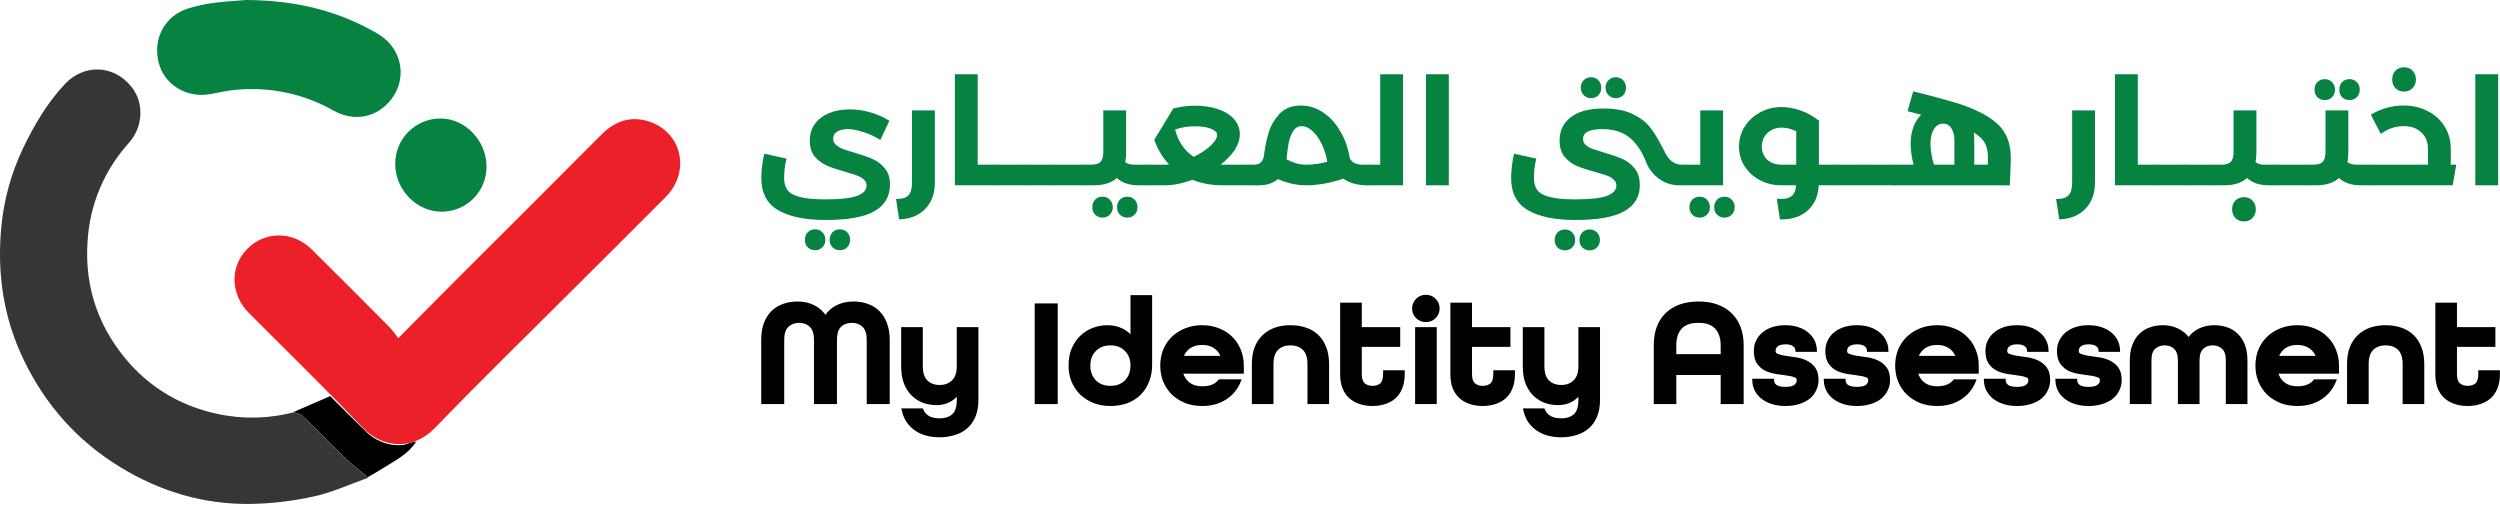 <svg width="1350" height="273" viewBox="0 0 1350 273" fill="none" xmlns="http://www.w3.org/2000/svg">
<path d="M157.729 222.828C159.507 222.398 162.327 223.564 163.761 224.941C171.544 232.35 178.953 240.161 186.707 247.638C190.091 250.917 193.896 253.795 198.543 257.676C201.373 256.134 204.18 254.486 206.966 252.734C213.333 248.68 220.436 245.267 224.72 238.498C221.775 238.45 219.385 240.41 216.287 240.41C212.818 240.521 209.362 239.916 206.137 238.633C202.911 237.35 199.984 235.416 197.539 232.953C191.028 226.691 184.68 220.256 178.265 213.898" fill="black"/>
<path d="M198.858 257.973C188.982 261.473 179.564 265.851 169.66 268.031C158.404 270.543 146.925 271.914 135.395 272.123C109.992 272.477 86.492 265.431 64.723 252.122C41.634 237.963 24.568 218.66 12.866 194.462C1.881 171.785 -1.638 147.73 0.676 122.92C2.035 107.988 6.05 93.418 12.531 79.898C18.545 67.354 25.448 55.7 34.874 45.546C45.391 34.246 61.51 35.03 70.947 46.828C78.126 55.834 77.19 68.645 69.541 77.23C56.275 91.88 48.421 110.628 47.284 130.358C45.535 156.115 53.804 178.448 70.908 197.283C81.356 208.659 94.68 217.006 109.476 221.442C125.129 226.309 141.816 226.798 157.728 222.857C159.506 222.427 162.327 223.593 163.761 224.97C171.543 232.38 178.953 240.191 186.706 247.667C190.148 251.004 194.058 253.929 198.858 257.973Z" fill="#373636"/>
<path d="M215.043 182.644C226.975 170.627 237.74 159.699 248.572 148.876C273.946 123.493 299.415 98.205 324.722 72.726C331.979 65.431 340.488 62.458 350.211 65.527C368.319 71.263 373.07 92.717 359.494 106.351C342.763 123.152 325.987 139.899 309.167 156.592C284.31 181.373 259.232 205.867 234.872 231.088C222.758 243.641 206.276 241.786 196.065 231.136C175.921 210.102 155.108 189.748 134.524 169.154C124.399 159.03 123.95 144.02 133.568 134.354C143.186 124.688 158.167 124.64 168.397 134.736C182.594 148.752 196.648 162.902 210.712 177.051C212.268 178.826 213.715 180.694 215.043 182.644Z" fill="#EC2028"/>
<path d="M133.026 0C160.456 0.201 183.047 6.033 203.88 18.165C219.024 26.98 220.601 46.608 207.293 57.756C199.788 64.027 189.654 65.022 180.198 59.763C164.263 50.698 145.926 46.752 127.672 48.463C122.959 48.883 118.303 49.925 113.637 50.795C100.874 53.166 88.713 45.814 85.692 33.844C82.355 20.632 89.133 8.27 102.088 4.407C106.486 3.086 110.985 2.127 115.54 1.539C122.443 0.669 129.403 0.306 133.026 0Z" fill="#068241"/>
<path d="M262.732 90.003C262.755 96.396 260.249 102.539 255.76 107.092C251.272 111.644 245.166 114.238 238.773 114.306C224.967 114.42 213.38 102.546 213.418 88.339C213.438 81.864 216.029 75.662 220.62 71.096C225.211 66.529 231.428 63.973 237.903 63.988C251.278 64.027 262.77 76.063 262.732 90.003Z" fill="#068241"/>
<path d="M1336.67 40.094H1349V100.056H1336.67V40.094Z" fill="#068241"/>
<path d="M1326.38 88.925L1324.46 100.053H1278.9C1277.84 100.053 1277.3 98.185 1277.3 94.449C1277.3 90.766 1277.84 88.925 1278.9 88.925H1311.09V80.439C1311.09 76.65 1309.89 73.661 1307.48 71.473C1305.14 69.231 1301.96 68.111 1297.96 68.111C1293.58 68.111 1289.47 69.498 1285.63 72.273L1280.26 61.946C1282.88 60.345 1285.68 59.117 1288.67 58.264C1291.71 57.41 1294.81 56.983 1297.96 56.983C1302.81 56.983 1307.16 57.997 1311.01 60.025C1314.9 61.999 1317.94 64.775 1320.13 68.351C1322.32 71.927 1323.42 75.956 1323.42 80.439V88.925H1326.38ZM1298.2 49.457C1296.33 49.457 1294.78 48.844 1293.55 47.616C1292.38 46.389 1291.79 44.814 1291.79 42.893C1291.79 40.971 1292.38 39.397 1293.55 38.169C1294.78 36.942 1296.33 36.328 1298.2 36.328C1300.07 36.328 1301.59 36.942 1302.76 38.169C1303.99 39.397 1304.6 40.971 1304.6 42.893C1304.6 44.814 1303.99 46.389 1302.76 47.616C1301.59 48.844 1300.07 49.457 1298.2 49.457Z" fill="#068241"/>
<path d="M1278.91 88.931C1279.98 88.931 1280.51 90.772 1280.51 94.455C1280.51 98.191 1279.98 100.059 1278.91 100.059H1274.67C1269.81 100.059 1265.94 98.751 1263.06 96.136C1260.12 98.751 1256.01 100.059 1250.73 100.059H1245.37C1244.3 100.059 1243.77 98.191 1243.77 94.455C1243.77 90.772 1244.3 88.931 1245.37 88.931H1249.21C1251.66 88.931 1253.37 88.397 1254.33 87.33C1255.29 86.262 1255.77 84.474 1255.77 81.966V59.63H1268.1V82.046C1268.1 84.021 1267.94 85.862 1267.62 87.57C1268.85 88.477 1270.4 88.931 1272.27 88.931H1278.91ZM1268.74 54.026C1267.14 54.026 1265.81 53.519 1264.74 52.505C1263.73 51.438 1263.22 50.077 1263.22 48.422C1263.22 46.768 1263.73 45.407 1264.74 44.339C1265.81 43.272 1267.14 42.738 1268.74 42.738C1270.34 42.738 1271.65 43.272 1272.67 44.339C1273.73 45.407 1274.27 46.768 1274.27 48.422C1274.27 50.077 1273.73 51.438 1272.67 52.505C1271.65 53.519 1270.34 54.026 1268.74 54.026ZM1255.37 54.026C1253.77 54.026 1252.44 53.519 1251.37 52.505C1250.36 51.438 1249.85 50.077 1249.85 48.422C1249.85 46.768 1250.36 45.407 1251.37 44.339C1252.44 43.272 1253.77 42.738 1255.37 42.738C1256.97 42.738 1258.28 43.272 1259.3 44.339C1260.36 45.407 1260.9 46.768 1260.9 48.422C1260.9 50.077 1260.36 51.438 1259.3 52.505C1258.28 53.519 1256.97 54.026 1255.37 54.026Z" fill="#068241"/>
<path d="M1245.35 88.934C1246.42 88.934 1246.95 90.775 1246.95 94.457C1246.95 98.193 1246.42 100.061 1245.35 100.061H1229.26C1228.19 100.061 1227.66 98.193 1227.66 94.457C1227.66 90.775 1228.19 88.934 1229.26 88.934H1245.35Z" fill="#068241"/>
<path d="M1229.27 88.928C1230.33 88.928 1230.87 90.769 1230.87 94.451C1230.87 98.187 1230.33 100.055 1229.27 100.055H1225.02C1220.17 100.055 1216.3 98.748 1213.41 96.133C1210.48 98.748 1206.37 100.055 1201.09 100.055H1195.72C1194.65 100.055 1194.12 98.187 1194.12 94.451C1194.12 90.769 1194.65 88.928 1195.72 88.928H1199.56C1202.02 88.928 1203.73 88.394 1204.69 87.326C1205.65 86.259 1206.13 84.471 1206.13 81.963V59.627H1218.46V82.043C1218.46 84.017 1218.3 85.859 1217.98 87.567C1219.21 88.474 1220.75 88.928 1222.62 88.928H1229.27ZM1211.73 119.589C1209.87 119.589 1208.32 118.975 1207.09 117.748C1205.92 116.52 1205.33 114.946 1205.33 113.025C1205.33 111.103 1205.92 109.529 1207.09 108.301C1208.32 107.074 1209.87 106.46 1211.73 106.46C1213.6 106.46 1215.12 107.074 1216.3 108.301C1217.52 109.529 1218.14 111.103 1218.14 113.025C1218.14 114.946 1217.52 116.52 1216.3 117.748C1215.12 118.975 1213.6 119.589 1211.73 119.589Z" fill="#068241"/>
<path d="M1195.71 88.934C1196.78 88.934 1197.31 90.775 1197.31 94.457C1197.31 98.193 1196.78 100.061 1195.71 100.061H1179.62C1178.55 100.061 1178.02 98.193 1178.02 94.457C1178.02 90.775 1178.55 88.934 1179.62 88.934H1195.71Z" fill="#068241"/>
<path d="M1179.6 88.934C1180.67 88.934 1181.2 90.775 1181.2 94.457C1181.2 98.193 1180.67 100.061 1179.6 100.061H1163.51C1162.44 100.061 1161.91 98.193 1161.91 94.457C1161.91 90.775 1162.44 88.934 1163.51 88.934H1179.6Z" fill="#068241"/>
<path d="M1163.54 88.928C1164.61 88.928 1165.14 90.769 1165.14 94.452C1165.14 98.188 1164.61 100.056 1163.54 100.056H1142.08V40.094H1154.41V88.928H1163.54Z" fill="#068241"/>
<path d="M1110.31 107.421C1113.41 107.527 1115.62 106.887 1116.96 105.499C1118.29 104.165 1118.96 101.817 1118.96 98.454V59.627H1131.29V98.454C1131.29 104.485 1129.55 109.262 1126.08 112.784C1122.67 116.36 1117.97 118.255 1111.99 118.468L1110.31 107.421Z" fill="#068241"/>
<path d="M1067.46 59.794C1071.89 61.822 1075.47 64.064 1078.19 66.519C1080.91 68.92 1082.91 71.829 1084.19 75.245C1085.47 78.661 1086.01 82.824 1085.79 87.734L1085.31 100.062H1022.63C1021.56 100.062 1021.03 98.194 1021.03 94.458C1021.03 90.776 1021.56 88.934 1022.63 88.934H1033.36C1032.29 84.985 1031.76 81.222 1031.76 77.647C1031.76 74.338 1032.24 71.349 1033.2 68.68C1034.21 65.958 1035.63 63.717 1037.44 61.956C1035.36 61.368 1032.9 60.728 1030.08 60.034L1033.12 49.307C1043.69 51.975 1051.13 53.977 1055.45 55.311C1059.83 56.592 1063.83 58.086 1067.46 59.794ZM1042.48 77.567C1042.48 81.196 1043.1 84.985 1044.33 88.934H1055.37V75.645C1055.37 73.137 1054.84 71.029 1053.77 69.321C1052.7 67.613 1051.21 66.759 1049.29 66.759C1047.21 66.759 1045.55 67.746 1044.33 69.721C1043.1 71.642 1042.48 74.257 1042.48 77.567ZM1073.47 86.773C1073.63 82.984 1073.15 79.942 1072.03 77.647C1070.9 75.352 1068.82 73.323 1065.78 71.562C1065.99 72.683 1066.1 74.044 1066.1 75.645V88.934H1073.39L1073.47 86.773Z" fill="#068241"/>
<path d="M1022.62 88.934C1023.69 88.934 1024.22 90.775 1024.22 94.457C1024.22 98.193 1023.69 100.061 1022.62 100.061H1006.53C1005.46 100.061 1004.93 98.193 1004.93 94.457C1004.93 90.775 1005.46 88.934 1006.53 88.934H1022.62Z" fill="#068241"/>
<path d="M1006.51 88.934C1007.58 88.934 1008.11 90.775 1008.11 94.457C1008.11 98.193 1007.58 100.061 1006.51 100.061H990.419C989.352 100.061 988.818 98.193 988.818 94.457C988.818 90.775 989.352 88.934 990.419 88.934H1006.51Z" fill="#068241"/>
<path d="M990.455 88.931C991.522 88.931 992.056 90.772 992.056 94.455C992.056 98.191 991.522 100.059 990.455 100.059H982.129C981.809 105.93 979.781 110.493 976.045 113.748C972.309 117.057 967.345 118.632 961.154 118.472L959.473 107.264C960.647 107.371 961.474 107.424 961.955 107.424C964.57 107.424 966.491 106.837 967.719 105.663C969 104.542 969.72 102.674 969.88 100.059H961.955C957.792 100.059 953.949 99.151 950.427 97.337C946.957 95.522 944.182 93.014 942.101 89.812C940.073 86.609 939.059 83.06 939.059 79.164C939.059 75.268 940.073 71.692 942.101 68.437C944.182 65.128 946.984 62.539 950.507 60.671C954.029 58.75 957.845 57.789 961.955 57.789C965.21 57.789 968.626 58.403 972.202 59.63C975.778 60.858 978.847 62.512 981.408 64.594L982.209 64.914V88.931H990.455ZM951.387 79.164C951.387 82.1 952.375 84.475 954.349 86.289C956.377 88.05 958.966 88.931 962.115 88.931H969.96V70.918C967.292 69.584 964.677 68.917 962.115 68.917C958.966 68.917 956.377 69.904 954.349 71.879C952.375 73.8 951.387 76.229 951.387 79.164Z" fill="#068241"/>
<path d="M930.474 59.627V100.055H909.66C908.592 100.055 908.059 98.187 908.059 94.451C908.059 90.769 908.592 88.928 909.66 88.928H918.146V59.627H930.474ZM931.195 117.508C929.594 117.508 928.259 116.974 927.192 115.907C926.178 114.893 925.671 113.558 925.671 111.904C925.671 110.249 926.178 108.888 927.192 107.821C928.259 106.753 929.594 106.22 931.195 106.22C932.796 106.22 934.104 106.753 935.118 107.821C936.185 108.888 936.719 110.249 936.719 111.904C936.719 113.558 936.185 114.893 935.118 115.907C934.104 116.974 932.796 117.508 931.195 117.508ZM917.825 117.508C916.224 117.508 914.89 116.974 913.823 115.907C912.809 114.893 912.302 113.558 912.302 111.904C912.302 110.249 912.809 108.888 913.823 107.821C914.89 106.753 916.224 106.22 917.825 106.22C919.427 106.22 920.734 106.753 921.748 107.821C922.816 108.888 923.349 110.249 923.349 111.904C923.349 113.558 922.816 114.893 921.748 115.907C920.734 116.974 919.427 117.508 917.825 117.508Z" fill="#068241"/>
<path d="M859.154 52.985C857.607 52.985 856.299 52.452 855.232 51.384C854.164 50.317 853.63 48.982 853.63 47.381C853.63 45.727 854.164 44.366 855.232 43.298C856.299 42.231 857.607 41.697 859.154 41.697C860.755 41.697 862.063 42.231 863.077 43.298C864.144 44.366 864.678 45.727 864.678 47.381C864.678 49.036 864.144 50.397 863.077 51.464C862.063 52.478 860.755 52.985 859.154 52.985ZM872.524 52.985C870.976 52.985 869.668 52.452 868.601 51.384C867.534 50.317 867 48.982 867 47.381C867 45.727 867.534 44.366 868.601 43.298C869.668 42.231 870.976 41.697 872.524 41.697C874.125 41.697 875.432 42.231 876.446 43.298C877.514 44.366 878.048 45.727 878.048 47.381C878.048 49.036 877.514 50.397 876.446 51.464C875.432 52.478 874.125 52.985 872.524 52.985ZM909.67 88.93C910.737 88.93 911.271 90.772 911.271 94.454C911.271 98.19 910.737 100.058 909.67 100.058H906.788C902.465 100.058 898.649 98.751 895.34 96.136C892.084 93.52 889.816 90.345 888.535 86.609C886.293 81.165 883.358 77.002 879.729 74.12C876.1 71.185 871.296 69.717 865.319 69.717C858.327 69.717 854.831 71.478 854.831 75.001C854.831 76.282 855.312 77.376 856.272 78.283C857.233 79.137 858.434 79.831 859.875 80.365C861.369 80.898 863.451 81.565 866.119 82.366C870.175 83.54 873.484 84.688 876.046 85.808C878.608 86.929 880.823 88.637 882.691 90.932C884.559 93.227 885.493 96.269 885.493 100.058C885.493 106.249 882.691 110.919 877.087 114.068C871.536 117.217 862.783 118.792 850.828 118.792C839.621 118.792 831.001 117.004 824.97 113.428C818.993 109.905 816.004 104.141 816.004 96.136C816.004 94.374 816.137 92.293 816.404 89.891C816.671 87.436 817.071 85.141 817.605 83.006L829.613 85.648C829.24 87.036 828.92 88.717 828.653 90.692C828.439 92.666 828.333 94.481 828.333 96.136C828.333 98.911 828.946 101.099 830.174 102.7C831.455 104.355 833.696 105.582 836.899 106.383C840.154 107.237 844.717 107.664 850.588 107.664C858.754 107.664 864.491 107.023 867.8 105.742C871.163 104.461 872.844 102.593 872.844 100.138C872.844 98.858 872.337 97.79 871.323 96.936C870.362 96.029 869.135 95.308 867.64 94.775C866.146 94.241 864.064 93.6 861.396 92.853C857.446 91.786 854.164 90.718 851.549 89.651C848.987 88.53 846.772 86.876 844.904 84.688C843.09 82.499 842.182 79.591 842.182 75.961C842.182 70.624 844.184 66.408 848.187 63.312C852.243 60.164 858.14 58.589 865.879 58.589C872.337 58.589 877.621 59.603 881.73 61.631C885.893 63.659 889.015 66.061 891.097 68.836C893.232 71.558 895.313 74.921 897.341 78.924L898.462 81.005C900.704 86.289 903.959 88.93 908.229 88.93H909.67ZM858.434 135.203C856.833 135.203 855.498 134.669 854.431 133.602C853.417 132.588 852.91 131.254 852.91 129.599C852.91 127.945 853.417 126.584 854.431 125.516C855.498 124.449 856.833 123.915 858.434 123.915C860.035 123.915 861.343 124.449 862.357 125.516C863.424 126.584 863.958 127.945 863.958 129.599C863.958 131.254 863.424 132.588 862.357 133.602C861.343 134.669 860.035 135.203 858.434 135.203ZM845.064 135.203C843.463 135.203 842.129 134.669 841.062 133.602C840.048 132.588 839.541 131.254 839.541 129.599C839.541 127.945 840.048 126.584 841.062 125.516C842.129 124.449 843.463 123.915 845.064 123.915C846.665 123.915 847.973 124.449 848.987 125.516C850.055 126.584 850.588 127.945 850.588 129.599C850.588 131.254 850.055 132.588 848.987 133.602C847.973 134.669 846.665 135.203 845.064 135.203Z" fill="#068241"/>
<path d="M770.025 40.094H782.354V100.056H770.025V40.094Z" fill="#068241"/>
<path d="M757.647 40.094V100.056H738.994C737.926 100.056 737.393 98.188 737.393 94.452C737.393 90.769 737.926 88.928 738.994 88.928H745.318V40.094H757.647Z" fill="#068241"/>
<path d="M738.986 88.935C740.054 88.935 740.587 90.776 740.587 94.459C740.587 98.195 740.054 100.063 738.986 100.063H738.186C733.062 100.063 728.792 98.862 725.377 96.46C722.014 97.634 718.545 98.541 714.969 99.182C711.447 99.769 708.298 100.063 705.523 100.063C700.239 100.063 695.089 98.942 690.072 96.7C687.403 98.942 684.068 100.063 680.065 100.063H675.902C674.835 100.063 674.301 98.195 674.301 94.459C674.301 90.776 674.835 88.935 675.902 88.935H677.023C678.624 88.935 679.851 88.561 680.705 87.814C681.613 87.067 682.2 85.919 682.467 84.371L682.707 82.77C683.24 78.821 684.041 75.058 685.108 71.482C686.176 67.906 688.097 64.597 690.872 61.555C693.701 58.513 697.571 56.992 702.481 56.992C706.75 56.992 710.726 58.22 714.409 60.675C718.145 63.13 721.267 66.546 723.776 70.922C726.337 75.245 728.045 80.129 728.899 85.572C729.593 86.746 730.5 87.6 731.621 88.134C732.742 88.668 734.236 88.935 736.104 88.935H738.986ZM694.715 86.053C696.743 87.067 698.585 87.814 700.239 88.294C701.947 88.721 703.735 88.935 705.603 88.935C709.019 88.935 712.728 88.401 716.731 87.334C716.144 83.864 715.13 80.662 713.689 77.727C712.248 74.738 710.566 72.39 708.645 70.682C706.777 68.974 704.882 68.12 702.961 68.12C700.933 68.12 699.332 69.081 698.158 71.002C697.037 72.923 696.263 75.058 695.836 77.407C695.409 79.755 695.035 82.637 694.715 86.053Z" fill="#068241"/>
<path d="M675.91 88.933C676.977 88.933 677.511 90.774 677.511 94.457C677.511 98.193 676.977 100.061 675.91 100.061H660.139C654.268 100.061 648.824 99.073 643.807 97.099C638.524 99.073 633.613 100.061 629.077 100.061H618.91C617.842 100.061 617.309 98.193 617.309 94.457C617.309 90.774 617.842 88.933 618.91 88.933H629.077L631.318 88.853C627.796 85.117 625.127 80.66 623.313 75.483L633.56 58.591C637.509 57.577 641.406 57.07 645.248 57.07C649.998 57.07 654.215 57.711 657.897 58.992C661.58 60.273 664.435 62.087 666.463 64.436C668.491 66.784 669.505 69.452 669.505 72.441C669.505 75.323 668.571 78.178 666.703 81.007C664.835 83.782 662.3 86.424 659.098 88.933H660.139H675.91ZM634.521 69.959C636.229 76.471 639.591 81.381 644.608 84.69C648.237 82.928 651.252 80.954 653.654 78.766C656.056 76.524 657.257 74.523 657.257 72.761C657.257 71.481 656.163 70.413 653.974 69.559C651.84 68.652 648.904 68.198 645.168 68.198C641.379 68.198 637.83 68.785 634.521 69.959Z" fill="#068241"/>
<path d="M618.914 88.928C619.982 88.928 620.515 90.769 620.515 94.451C620.515 98.187 619.982 100.055 618.914 100.055H614.671C609.815 100.055 605.945 98.748 603.063 96.133C600.128 98.748 596.018 100.055 590.734 100.055H585.371C584.303 100.055 583.77 98.187 583.77 94.451C583.77 90.769 584.303 88.928 585.371 88.928H589.213C591.668 88.928 593.376 88.394 594.337 87.326C595.298 86.259 595.778 84.471 595.778 81.963V59.627H608.107V82.043C608.107 84.017 607.947 85.859 607.626 87.567C608.854 88.474 610.402 88.928 612.27 88.928H618.914ZM608.747 117.508C607.146 117.508 605.812 116.974 604.744 115.907C603.73 114.893 603.223 113.558 603.223 111.904C603.223 110.249 603.73 108.888 604.744 107.821C605.812 106.753 607.146 106.22 608.747 106.22C610.348 106.22 611.656 106.753 612.67 107.821C613.737 108.888 614.271 110.249 614.271 111.904C614.271 113.558 613.737 114.893 612.67 115.907C611.656 116.974 610.348 117.508 608.747 117.508ZM595.378 117.508C593.777 117.508 592.442 116.974 591.375 115.907C590.361 114.893 589.854 113.558 589.854 111.904C589.854 110.249 590.361 108.888 591.375 107.821C592.442 106.753 593.777 106.22 595.378 106.22C596.979 106.22 598.286 106.753 599.3 107.821C600.368 108.888 600.902 110.249 600.902 111.904C600.902 113.558 600.368 114.893 599.3 115.907C598.286 116.974 596.979 117.508 595.378 117.508Z" fill="#068241"/>
<path d="M585.357 88.934C586.424 88.934 586.958 90.775 586.958 94.457C586.958 98.193 586.424 100.061 585.357 100.061H569.265C568.198 100.061 567.664 98.193 567.664 94.457C567.664 90.775 568.198 88.934 569.265 88.934H585.357Z" fill="#068241"/>
<path d="M569.251 88.934C570.318 88.934 570.852 90.775 570.852 94.457C570.852 98.193 570.318 100.061 569.251 100.061H553.16C552.092 100.061 551.559 98.193 551.559 94.457C551.559 90.775 552.092 88.934 553.16 88.934H569.251Z" fill="#068241"/>
<path d="M553.146 88.934C554.213 88.934 554.747 90.775 554.747 94.457C554.747 98.193 554.213 100.061 553.146 100.061H537.054C535.987 100.061 535.453 98.193 535.453 94.457C535.453 90.775 535.987 88.934 537.054 88.934H553.146Z" fill="#068241"/>
<path d="M537.082 88.928C538.149 88.928 538.683 90.769 538.683 94.452C538.683 98.188 538.149 100.056 537.082 100.056H515.627V40.094H527.956V88.928H537.082Z" fill="#068241"/>
<path d="M483.854 107.421C486.949 107.527 489.164 106.887 490.498 105.499C491.832 104.165 492.5 101.817 492.5 98.454V59.627H504.828V98.454C504.828 104.485 503.094 109.262 499.625 112.784C496.209 116.36 491.512 118.255 485.535 118.468L483.854 107.421Z" fill="#068241"/>
<path d="M445.932 118.79C434.724 118.79 426.105 117.002 420.074 113.427C414.096 109.904 411.107 104.14 411.107 96.135C411.107 94.373 411.241 92.292 411.508 89.89C411.775 87.435 412.175 85.14 412.709 83.005L424.717 85.647C424.343 87.035 424.023 88.716 423.756 90.691C423.543 92.665 423.436 94.48 423.436 96.135C423.436 98.91 424.05 101.098 425.277 102.699C426.558 104.354 428.8 105.581 432.002 106.382C435.258 107.236 439.821 107.663 445.692 107.663C453.858 107.663 459.595 107.022 462.904 105.741C466.266 104.46 467.947 102.592 467.947 100.137C467.947 98.856 467.44 97.789 466.426 96.935C465.466 96.028 464.238 95.307 462.744 94.773C461.249 94.24 459.141 93.573 456.419 92.772C452.47 91.651 449.214 90.557 446.652 89.49C444.091 88.369 441.876 86.741 440.008 84.606C438.193 82.418 437.286 79.563 437.286 76.04C437.286 72.571 438.166 69.582 439.928 67.074C441.742 64.512 444.277 62.538 447.533 61.15C450.789 59.762 454.551 59.068 458.821 59.068C462.717 59.068 466.533 59.629 470.269 60.749C474.058 61.87 477.394 63.365 480.276 65.233L475.393 75.56C472.511 73.745 469.442 72.331 466.186 71.317C462.984 70.25 460.209 69.716 457.86 69.716C455.565 69.716 453.671 70.143 452.176 70.997C450.682 71.851 449.935 73.158 449.935 74.919C449.935 76.2 450.415 77.294 451.376 78.202C452.39 79.109 453.644 79.856 455.138 80.443C456.633 80.977 458.741 81.644 461.463 82.445C465.466 83.619 468.721 84.766 471.23 85.887C473.792 87.008 475.98 88.689 477.794 90.931C479.662 93.119 480.596 96.001 480.596 99.577C480.596 105.981 477.821 110.785 472.271 113.987C466.773 117.189 457.994 118.79 445.932 118.79ZM453.537 135.122C451.936 135.122 450.602 134.588 449.534 133.521C448.52 132.507 448.013 131.172 448.013 129.518C448.013 127.863 448.52 126.503 449.534 125.435C450.602 124.368 451.936 123.834 453.537 123.834C455.138 123.834 456.446 124.368 457.46 125.435C458.527 126.503 459.061 127.863 459.061 129.518C459.061 131.172 458.527 132.507 457.46 133.521C456.446 134.588 455.138 135.122 453.537 135.122ZM440.168 135.122C438.567 135.122 437.232 134.588 436.165 133.521C435.151 132.507 434.644 131.172 434.644 129.518C434.644 127.863 435.151 126.503 436.165 125.435C437.232 124.368 438.567 123.834 440.168 123.834C441.769 123.834 443.077 124.368 444.091 125.435C445.158 126.503 445.692 127.863 445.692 129.518C445.692 131.172 445.158 132.507 444.091 133.521C443.077 134.588 441.769 135.122 440.168 135.122Z" fill="#068241"/>
<path d="M1316.75 209.366L1316.75 209.374L1316.75 209.381C1317.59 211.472 1318.77 213.218 1320.3 214.608C1321.82 215.993 1323.61 217.014 1325.68 217.675C1327.75 218.388 1330.03 218.741 1332.51 218.741C1335 218.741 1337.28 218.388 1339.34 217.675C1341.41 217.014 1343.21 215.993 1344.73 214.608C1346.26 213.216 1347.41 211.468 1348.2 209.374C1349.04 207.224 1349.45 204.759 1349.45 201.99V200.949V200.449H1348.95H1339.27H1338.77V200.949V201.99C1338.77 204.652 1338.16 206.397 1337.07 207.378C1335.93 208.349 1334.43 208.855 1332.51 208.855C1330.6 208.855 1329.1 208.325 1327.97 207.302C1326.87 206.32 1326.26 204.599 1326.26 201.99V186.799H1346.51H1347.01V186.299V177.653V177.153H1346.51H1326.26V164.443V163.943H1325.76H1316.08H1315.58V164.443V201.99C1315.58 204.757 1315.96 207.219 1316.75 209.366Z" fill="black" stroke="black"/>
<path d="M1297.92 217.2V217.7H1298.42H1308.11H1308.61V217.2V196.625C1308.61 193.27 1308.11 190.299 1307.11 187.722C1306.17 185.154 1304.8 183.007 1303 181.296C1301.21 179.533 1299.06 178.242 1296.55 177.419C1294.05 176.545 1291.28 176.111 1288.25 176.111C1285.22 176.111 1282.45 176.545 1279.95 177.42C1277.44 178.297 1275.29 179.614 1273.5 181.376C1271.71 183.086 1270.31 185.231 1269.31 187.798L1269.31 187.798L1269.31 187.804C1268.36 190.327 1267.9 193.271 1267.9 196.625V217.2V217.7H1268.4H1278.08H1278.58V217.2V196.625C1278.58 192.908 1279.49 190.26 1281.2 188.576C1282.93 186.871 1285.26 185.998 1288.25 185.998C1291.24 185.998 1293.57 186.871 1295.31 188.576C1297.02 190.26 1297.92 192.908 1297.92 196.625V217.2Z" fill="black" stroke="black"/>
<path d="M1233.31 206.879C1231.57 205.496 1230.36 203.641 1229.71 201.288H1262.06H1262.56V200.788V197.426C1262.56 194.377 1262 191.536 1260.89 188.909C1259.84 186.289 1258.33 184.043 1256.39 182.179C1254.49 180.26 1252.18 178.783 1249.46 177.747C1246.74 176.654 1243.78 176.111 1240.57 176.111C1237.32 176.111 1234.32 176.654 1231.6 177.748C1228.94 178.784 1226.61 180.26 1224.6 182.174C1222.65 184.038 1221.12 186.284 1220.01 188.905L1220.01 188.905L1220.01 188.913C1218.95 191.539 1218.43 194.379 1218.43 197.426C1218.43 200.473 1218.95 203.313 1220.01 205.938L1220.01 205.939L1220.01 205.947C1221.12 208.566 1222.65 210.837 1224.6 212.753L1224.6 212.758L1224.61 212.763C1226.61 214.621 1228.94 216.093 1231.6 217.182L1231.6 217.182L1231.61 217.187C1234.33 218.225 1237.32 218.741 1240.57 218.741C1245.43 218.741 1249.65 217.6 1253.21 215.298C1256.77 213.001 1259.33 209.905 1260.89 206.018L1261.17 205.332H1260.43H1250.09H1249.85L1249.7 205.52C1247.82 207.871 1244.82 209.095 1240.57 209.095C1237.62 209.095 1235.22 208.345 1233.31 206.879ZM1229.99 192.683C1230.74 190.61 1231.95 188.97 1233.62 187.745C1235.48 186.43 1237.78 185.757 1240.57 185.757C1243.31 185.757 1245.59 186.429 1247.44 187.746C1249.17 188.972 1250.41 190.612 1251.16 192.683H1229.99Z" fill="black" stroke="black"/>
<path d="M1176.56 217.2V217.7H1177.06H1186.75H1187.25V217.2V194.624C1187.25 191.487 1187.99 189.328 1189.37 188.022C1190.78 186.679 1192.58 185.998 1194.8 185.998C1197.08 185.998 1198.9 186.681 1200.32 188.022L1200.32 188.022L1200.32 188.028C1201.69 189.278 1202.44 191.429 1202.44 194.624V217.2V217.7H1202.94H1212.62H1213.12V217.2V194.624C1213.12 191.485 1212.68 188.752 1211.79 186.44C1210.9 184.09 1209.67 182.158 1208.09 180.658C1206.57 179.11 1204.74 177.977 1202.62 177.26C1200.5 176.493 1198.22 176.111 1195.78 176.111C1192.62 176.111 1189.8 176.739 1187.33 178.007C1185.1 179.132 1183.27 180.731 1181.86 182.798C1180.39 180.73 1178.51 179.131 1176.23 178.007C1173.82 176.738 1171.05 176.111 1167.95 176.111C1165.51 176.111 1163.23 176.493 1161.11 177.26C1158.98 177.978 1157.13 179.111 1155.55 180.658C1154.03 182.158 1152.83 184.091 1151.94 186.44C1151.04 188.752 1150.6 191.485 1150.6 194.624V217.2V217.7H1151.1H1160.79H1161.29V217.2V194.624C1161.29 191.429 1162.03 189.278 1163.4 188.028L1163.4 188.028L1163.41 188.022C1164.82 186.681 1166.65 185.998 1168.92 185.998C1171.15 185.998 1172.94 186.679 1174.36 188.022L1174.36 188.022L1174.36 188.028C1175.79 189.335 1176.56 191.492 1176.56 194.624V217.2Z" fill="black" stroke="black"/>
<path d="M1133.71 189.064L1133.75 189.52H1134.21H1143.81H1144.33L1144.31 189.005C1144.26 187.174 1143.83 185.473 1143.04 183.91C1142.24 182.348 1141.11 180.987 1139.65 179.825C1138.24 178.66 1136.53 177.753 1134.53 177.097L1134.37 177.572L1134.53 177.097C1132.52 176.437 1130.27 176.111 1127.78 176.111C1125.3 176.111 1123.02 176.437 1120.96 177.096L1120.96 177.096L1120.95 177.097C1118.95 177.755 1117.21 178.69 1115.74 179.909C1114.33 181.076 1113.23 182.494 1112.44 184.16C1111.65 185.781 1111.25 187.564 1111.25 189.5C1111.25 192.337 1111.83 194.617 1113.06 196.281C1114.25 197.897 1115.75 199.125 1117.56 199.961L1117.56 199.962L1117.58 199.967C1119.35 200.733 1121.24 201.251 1123.24 201.524L1123.24 201.524C1125.24 201.791 1127.11 202.057 1128.85 202.323L1128.85 202.324L1128.86 202.325C1130.57 202.535 1131.96 202.874 1133.04 203.331L1133.05 203.334L1133.06 203.338C1133.56 203.525 1133.89 203.779 1134.11 204.08C1134.32 204.381 1134.44 204.768 1134.44 205.272C1134.44 206.497 1133.95 207.471 1132.93 208.234L1132.93 208.234L1132.92 208.241C1131.98 208.986 1130.28 209.415 1127.7 209.415C1125.47 209.415 1123.85 209.021 1122.78 208.302C1121.76 207.587 1121.25 206.661 1121.2 205.491L1121.18 205.012H1120.7H1110.94H1110.42L1110.44 205.526C1110.49 207.465 1110.95 209.248 1111.8 210.868C1112.65 212.483 1113.83 213.873 1115.35 215.035C1116.87 216.197 1118.69 217.102 1120.8 217.757C1122.92 218.415 1125.27 218.741 1127.86 218.741C1130.45 218.741 1132.81 218.415 1134.93 217.758C1137.09 217.104 1138.93 216.199 1140.45 215.035L1140.45 215.035L1140.46 215.028C1141.98 213.811 1143.14 212.367 1143.94 210.696C1144.78 209.023 1145.21 207.213 1145.21 205.272C1145.21 202.487 1144.63 200.257 1143.4 198.644C1142.21 197.083 1140.7 195.885 1138.9 195.051C1137.11 194.228 1135.19 193.681 1133.14 193.408C1131.19 193.142 1129.35 192.875 1127.61 192.609C1125.9 192.346 1124.51 191.981 1123.42 191.521C1122.92 191.31 1122.57 191.037 1122.36 190.718C1122.14 190.401 1122.02 190.004 1122.02 189.5C1122.02 188.318 1122.46 187.366 1123.38 186.607C1124.34 185.855 1125.83 185.437 1127.94 185.437C1129.78 185.437 1131.16 185.8 1132.14 186.47C1133.11 187.139 1133.62 187.996 1133.71 189.064Z" fill="black" stroke="black"/>
<path d="M1095.09 189.064L1095.13 189.52H1095.59H1105.19H1105.71L1105.69 189.005C1105.64 187.174 1105.21 185.473 1104.42 183.91C1103.62 182.348 1102.49 180.987 1101.03 179.825C1099.62 178.66 1097.91 177.753 1095.91 177.097L1095.75 177.572L1095.91 177.097C1093.9 176.437 1091.65 176.111 1089.16 176.111C1086.68 176.111 1084.4 176.437 1082.34 177.096L1082.34 177.096L1082.33 177.097C1080.33 177.755 1078.59 178.69 1077.13 179.909C1075.71 181.076 1074.61 182.494 1073.82 184.16C1073.03 185.781 1072.63 187.564 1072.63 189.5C1072.63 192.337 1073.21 194.617 1074.44 196.281C1075.63 197.897 1077.13 199.125 1078.94 199.961L1078.94 199.962L1078.96 199.967C1080.74 200.733 1082.62 201.251 1084.62 201.524L1084.62 201.524C1086.63 201.791 1088.49 202.057 1090.23 202.323L1090.23 202.324L1090.24 202.325C1091.95 202.535 1093.34 202.874 1094.42 203.331L1094.43 203.334L1094.44 203.338C1094.94 203.525 1095.27 203.779 1095.49 204.08C1095.7 204.381 1095.82 204.768 1095.82 205.272C1095.82 206.497 1095.33 207.471 1094.32 208.234L1094.31 208.234L1094.31 208.241C1093.36 208.986 1091.66 209.415 1089.08 209.415C1086.85 209.415 1085.23 209.021 1084.16 208.302C1083.14 207.587 1082.63 206.661 1082.58 205.491L1082.56 205.012H1082.08H1072.32H1071.8L1071.82 205.526C1071.87 207.465 1072.33 209.248 1073.18 210.868C1074.03 212.483 1075.22 213.873 1076.73 215.035C1078.25 216.197 1080.07 217.102 1082.18 217.757C1084.3 218.415 1086.65 218.741 1089.24 218.741C1091.83 218.741 1094.19 218.415 1096.31 217.758C1098.47 217.104 1100.32 216.199 1101.84 215.035L1101.84 215.035L1101.84 215.028C1103.36 213.811 1104.52 212.367 1105.32 210.696C1106.17 209.023 1106.59 207.213 1106.59 205.272C1106.59 202.487 1106.01 200.257 1104.78 198.644C1103.59 197.083 1102.09 195.885 1100.28 195.051C1098.49 194.228 1096.57 193.681 1094.52 193.408C1092.57 193.142 1090.73 192.875 1088.99 192.609C1087.28 192.346 1085.89 191.981 1084.8 191.521C1084.3 191.31 1083.96 191.037 1083.74 190.718C1083.52 190.401 1083.4 190.004 1083.4 189.5C1083.4 188.318 1083.84 187.366 1084.76 186.607C1085.72 185.855 1087.21 185.437 1089.33 185.437C1091.17 185.437 1092.55 185.8 1093.52 186.47C1094.49 187.139 1095 187.996 1095.09 189.064Z" fill="black" stroke="black"/>
<path d="M1038.78 206.879C1037.03 205.496 1035.83 203.641 1035.17 201.288H1067.52H1068.02V200.788V197.426C1068.02 194.377 1067.47 191.536 1066.36 188.909C1065.3 186.289 1063.8 184.043 1061.85 182.179C1059.95 180.26 1057.64 178.783 1054.93 177.747C1052.21 176.654 1049.24 176.111 1046.04 176.111C1042.78 176.111 1039.79 176.654 1037.07 177.748C1034.4 178.784 1032.07 180.26 1030.07 182.174C1028.12 184.038 1026.59 186.284 1025.48 188.905L1025.48 188.905L1025.47 188.913C1024.42 191.539 1023.89 194.379 1023.89 197.426C1023.89 200.473 1024.42 203.313 1025.47 205.938L1025.47 205.939L1025.48 205.947C1026.59 208.566 1028.12 210.837 1030.06 212.753L1030.07 212.758L1030.07 212.763C1032.07 214.621 1034.4 216.093 1037.06 217.182L1037.06 217.182L1037.07 217.187C1039.79 218.225 1042.78 218.741 1046.04 218.741C1050.89 218.741 1055.11 217.6 1058.68 215.298C1062.24 213.001 1064.8 209.905 1066.36 206.018L1066.63 205.332H1065.89H1055.56H1055.32L1055.17 205.52C1053.29 207.871 1050.28 209.095 1046.04 209.095C1043.09 209.095 1040.68 208.345 1038.78 206.879ZM1035.45 192.683C1036.2 190.61 1037.41 188.97 1039.09 187.745C1040.94 186.43 1043.25 185.757 1046.04 185.757C1048.77 185.757 1051.06 186.429 1052.91 187.746C1054.63 188.972 1055.87 190.612 1056.62 192.683H1035.45Z" fill="black" stroke="black"/>
<path d="M1008.63 189.064L1008.67 189.52H1009.13H1018.73H1019.25L1019.23 189.005C1019.18 187.174 1018.75 185.473 1017.96 183.91C1017.17 182.348 1016.03 180.987 1014.57 179.825C1013.16 178.66 1011.45 177.753 1009.45 177.097L1009.3 177.572L1009.45 177.097C1007.44 176.437 1005.19 176.111 1002.7 176.111C1000.22 176.111 997.943 176.437 995.879 177.096L995.879 177.096L995.875 177.097C993.87 177.755 992.131 178.69 990.667 179.909C989.255 181.076 988.152 182.494 987.362 184.16C986.567 185.781 986.173 187.564 986.173 189.5C986.173 192.337 986.754 194.617 987.979 196.281C989.168 197.897 990.672 199.125 992.485 199.961L992.485 199.962L992.497 199.967C994.276 200.733 996.165 201.251 998.161 201.524L998.162 201.524C1000.17 201.791 1002.03 202.057 1003.77 202.323L1003.77 202.324L1003.78 202.325C1005.49 202.535 1006.88 202.874 1007.96 203.331L1007.97 203.334L1007.98 203.338C1008.48 203.525 1008.82 203.779 1009.03 204.08C1009.24 204.381 1009.36 204.768 1009.36 205.272C1009.36 206.497 1008.87 207.471 1007.86 208.234L1007.86 208.234L1007.85 208.241C1006.9 208.986 1005.2 209.415 1002.62 209.415C1000.39 209.415 998.773 209.021 997.698 208.302C996.682 207.587 996.171 206.661 996.124 205.491L996.104 205.012H995.624H985.859H985.345L985.36 205.526C985.416 207.465 985.867 209.248 986.719 210.868C987.568 212.483 988.756 213.873 990.275 215.035C991.794 216.197 993.612 217.102 995.72 217.757C997.837 218.415 1000.19 218.741 1002.79 218.741C1005.38 218.741 1007.73 218.415 1009.85 217.758C1012.01 217.104 1013.86 216.199 1015.38 215.035L1015.38 215.035L1015.39 215.028C1016.9 213.811 1018.06 212.367 1018.86 210.696C1019.71 209.023 1020.13 207.213 1020.13 205.272C1020.13 202.487 1019.55 200.257 1018.32 198.644C1017.13 197.083 1015.63 195.885 1013.82 195.051C1012.03 194.228 1010.11 193.681 1008.06 193.408C1006.11 193.142 1004.27 192.875 1002.54 192.609C1000.82 192.346 999.43 191.981 998.341 191.521C997.839 191.31 997.496 191.037 997.277 190.718C997.059 190.401 996.938 190.004 996.938 189.5C996.938 188.318 997.385 187.366 998.298 186.607C999.258 185.855 1000.75 185.437 1002.87 185.437C1004.71 185.437 1006.09 185.8 1007.06 186.47C1008.03 187.139 1008.54 187.996 1008.63 189.064Z" fill="black" stroke="black"/>
<path d="M970.013 189.064L970.054 189.52H970.511H980.114H980.629L980.613 189.005C980.557 187.174 980.133 185.473 979.339 183.91C978.545 182.348 977.413 180.987 975.953 179.825C974.542 178.66 972.831 177.753 970.83 177.097L970.674 177.572L970.83 177.097C968.818 176.437 966.567 176.111 964.083 176.111C961.598 176.111 959.322 176.437 957.258 177.096L957.258 177.096L957.254 177.097C955.249 177.755 953.51 178.69 952.046 179.909C950.634 181.076 949.531 182.494 948.741 184.16C947.946 185.781 947.552 187.564 947.552 189.5C947.552 192.337 948.133 194.617 949.358 196.281C950.547 197.897 952.051 199.125 953.864 199.961L953.864 199.962L953.876 199.967C955.655 200.733 957.544 201.251 959.539 201.524L959.541 201.524C961.546 201.791 963.414 202.057 965.146 202.323L965.154 202.324L965.161 202.325C966.868 202.535 968.257 202.874 969.341 203.331L969.35 203.334L969.359 203.338C969.858 203.525 970.195 203.779 970.409 204.08C970.623 204.381 970.744 204.768 970.744 205.272C970.744 206.497 970.252 207.471 969.235 208.234L969.235 208.234L969.226 208.241C968.278 208.986 966.579 209.415 964.001 209.415C961.772 209.415 960.152 209.021 959.076 208.302C958.061 207.587 957.55 206.661 957.503 205.491L957.483 205.012H957.003H947.238H946.724L946.738 205.526C946.795 207.465 947.246 209.248 948.098 210.868C948.947 212.483 950.135 213.873 951.654 215.035C953.173 216.197 954.991 217.102 957.099 217.757C959.216 218.415 961.573 218.741 964.164 218.741C966.755 218.741 969.111 218.415 971.227 217.758C973.389 217.104 975.235 216.199 976.756 215.035L976.756 215.035L976.764 215.028C978.283 213.811 979.443 212.367 980.237 210.696C981.086 209.023 981.509 207.213 981.509 205.272C981.509 202.487 980.927 200.257 979.697 198.644C978.508 197.083 977.005 195.885 975.196 195.051C973.413 194.228 971.493 193.681 969.439 193.408C967.489 193.142 965.647 192.875 963.915 192.609C962.204 192.346 960.809 191.981 959.72 191.521C959.218 191.31 958.875 191.037 958.656 190.718C958.438 190.401 958.317 190.004 958.317 189.5C958.317 188.318 958.764 187.366 959.677 186.607C960.636 185.855 962.131 185.437 964.246 185.437C966.086 185.437 967.465 185.8 968.438 186.47C969.409 187.139 969.919 187.996 970.013 189.064Z" fill="black" stroke="black"/>
<path d="M929.665 217.204V217.704H930.165H940.581H941.081V217.204V186.543C941.081 182.972 940.559 179.763 939.504 176.923C938.45 174.032 936.893 171.592 934.829 169.615C932.819 167.584 930.314 166.027 927.327 164.938C924.386 163.847 921.016 163.307 917.227 163.307C913.437 163.307 910.041 163.847 907.047 164.938L907.047 164.938L907.044 164.939C904.109 166.029 901.631 167.586 899.622 169.617C897.613 171.595 896.083 174.034 895.03 176.925L895.03 176.925L895.028 176.93C894.03 179.768 893.535 182.974 893.535 186.543V217.204V217.704H894.035H904.207H904.707V217.204V202.013H929.665V217.204ZM926.543 177.115L926.543 177.115L926.547 177.119C928.603 179.294 929.665 182.41 929.665 186.543V191.727H904.707V186.543C904.707 182.407 905.744 179.289 907.748 177.115C909.736 174.959 912.832 173.833 917.145 173.833C921.458 173.833 924.555 174.959 926.543 177.115Z" fill="black" stroke="black"/>
<path d="M848.608 216.522C850.289 215.583 851.696 214.354 852.828 212.839V216.085C852.828 219.867 851.945 222.447 850.303 223.964L850.303 223.964L850.297 223.969C848.628 225.562 846.218 226.393 842.993 226.393C840.61 226.393 838.673 225.956 837.153 225.115C835.64 224.277 834.513 223.022 833.767 221.328L833.636 221.029H833.31H823.626H822.998L823.139 221.642C823.694 224.043 824.585 226.132 825.82 227.9L825.82 227.9L825.827 227.908C827.107 229.661 828.614 231.118 830.347 232.272L830.347 232.272L830.353 232.276C832.136 233.427 834.084 234.275 836.195 234.822L836.198 234.823C838.357 235.367 840.622 235.639 842.993 235.639C845.804 235.639 848.456 235.259 850.947 234.497C853.45 233.785 855.629 232.633 857.477 231.036C859.386 229.433 860.868 227.365 861.925 224.847C862.99 222.367 863.511 219.36 863.511 215.845V177.658V177.158H863.011H853.328H852.828V177.658V197.752C852.828 201.353 851.901 203.979 850.129 205.722C848.336 207.486 846.026 208.38 843.156 208.38C840.168 208.38 837.835 207.507 836.102 205.802C834.39 204.117 833.484 201.47 833.484 197.752V177.658V177.158H832.984H823.301H822.801V177.658V197.752C822.801 201.319 823.295 204.425 824.298 207.057L824.298 207.057L824.303 207.069C825.356 209.631 826.749 211.748 828.489 213.405C830.22 215.053 832.205 216.291 834.439 217.115L834.439 217.115L834.449 217.118C836.672 217.884 838.979 218.266 841.366 218.266C844.096 218.266 846.515 217.69 848.608 216.522Z" fill="black" stroke="black"/>
<path d="M784.873 209.366L784.875 209.374L784.878 209.381C785.717 211.472 786.897 213.218 788.423 214.608C789.943 215.993 791.741 217.014 793.81 217.675C795.876 218.388 798.154 218.741 800.641 218.741C803.127 218.741 805.406 218.388 807.471 217.675C809.54 217.014 811.338 215.993 812.858 214.608C814.386 213.216 815.54 211.467 816.325 209.374C817.165 207.224 817.578 204.759 817.578 201.99V200.949V200.449H817.078H807.395H806.895V200.949V201.99C806.895 204.652 806.282 206.396 805.194 207.378C804.056 208.349 802.554 208.855 800.641 208.855C798.731 208.855 797.231 208.325 796.092 207.302C794.999 206.32 794.387 204.599 794.387 201.99V186.799H814.637H815.137V186.299V177.653V177.153H814.637H794.387V164.443V163.943H793.887H784.203H783.703V164.443V201.99C783.703 204.757 784.089 207.219 784.873 209.366Z" fill="black" stroke="black"/>
<path d="M764.663 217.195V217.695H765.163H774.846H775.346V217.195V177.648V177.148H774.846H765.163H764.663V177.648V217.195ZM765.056 171.439C766.4 172.761 768.046 173.424 769.964 173.424C771.93 173.424 773.58 172.765 774.875 171.436C776.217 170.114 776.892 168.492 776.892 166.6C776.892 164.659 776.22 163.009 774.875 161.684C773.58 160.354 771.93 159.695 769.964 159.695C768.046 159.695 766.4 160.358 765.056 161.68C763.709 163.006 763.035 164.657 763.035 166.6C763.035 168.494 763.712 170.117 765.056 171.439Z" fill="black" stroke="black"/>
<path d="M725.351 209.366L725.354 209.374L725.357 209.381C726.196 211.472 727.376 213.218 728.902 214.608C730.422 215.993 732.22 217.014 734.289 217.675C736.354 218.388 738.633 218.741 741.119 218.741C743.606 218.741 745.884 218.388 747.95 217.675C750.019 217.014 751.817 215.993 753.337 214.608C754.864 213.216 756.019 211.467 756.803 209.374C757.643 207.224 758.057 204.759 758.057 201.99V200.949V200.449H757.557H747.873H747.373V200.949V201.99C747.373 204.652 746.761 206.396 745.672 207.378C744.534 208.349 743.032 208.855 741.119 208.855C739.21 208.855 737.709 208.325 736.571 207.302C735.477 206.32 734.865 204.599 734.865 201.99V186.799H755.116H755.616V186.299V177.653V177.153H755.116H734.865V164.443V163.943H734.365H724.682H724.182V164.443V201.99C724.182 204.757 724.568 207.219 725.351 209.366Z" fill="black" stroke="black"/>
<path d="M706.527 217.2V217.7H707.027H716.711H717.211V217.2V196.625C717.211 193.27 716.716 190.299 715.714 187.722C714.769 185.154 713.401 183.007 711.606 181.296C709.814 179.533 707.66 178.242 705.153 177.419C702.653 176.545 699.885 176.111 696.855 176.111C693.824 176.111 691.055 176.545 688.553 177.42C686.048 178.297 683.895 179.614 682.104 181.376C680.31 183.086 678.917 185.231 677.917 187.798L677.917 187.798L677.915 187.804C676.967 190.327 676.5 193.271 676.5 196.625V217.2V217.7H677H686.684H687.184V217.2V196.625C687.184 192.908 688.089 190.26 689.801 188.576C691.534 186.871 693.867 185.998 696.855 185.998C699.844 185.998 702.177 186.871 703.91 188.576C705.622 190.26 706.527 192.908 706.527 196.625V217.2Z" fill="black" stroke="black"/>
<path d="M641.919 206.879C640.175 205.496 638.97 203.641 638.311 201.288H670.662H671.162V200.788V197.426C671.162 194.377 670.608 191.536 669.496 188.909C668.441 186.289 666.94 184.043 664.991 182.179C663.094 180.26 660.783 178.783 658.068 177.747C655.346 176.654 652.381 176.111 649.179 176.111C645.923 176.111 642.93 176.654 640.206 177.748C637.545 178.784 635.211 180.26 633.209 182.174C631.259 184.038 629.729 186.284 628.619 188.905L628.619 188.905L628.615 188.913C627.559 191.539 627.033 194.379 627.033 197.426C627.033 200.473 627.559 203.313 628.615 205.938L628.615 205.939L628.619 205.947C629.728 208.566 631.257 210.837 633.204 212.753L633.209 212.758L633.215 212.763C635.214 214.621 637.544 216.093 640.201 217.182L640.201 217.182L640.212 217.187C642.934 218.225 645.925 218.741 649.179 218.741C654.034 218.741 658.254 217.6 661.819 215.298C665.377 213.001 667.94 209.905 669.498 206.018L669.773 205.332H669.034H658.7H658.459L658.309 205.52C656.427 207.871 653.424 209.095 649.179 209.095C646.23 209.095 643.822 208.345 641.919 206.879ZM638.592 192.683C639.341 190.61 640.554 188.97 642.229 187.745C644.081 186.43 646.387 185.757 649.179 185.757C651.915 185.757 654.196 186.429 656.05 187.746C657.776 188.972 659.014 190.612 659.765 192.683H638.592Z" fill="black" stroke="black"/>
<path d="M608.544 217.271L608.544 217.271L608.552 217.268C611.269 216.232 613.58 214.782 615.479 212.915C617.429 210.996 618.931 208.696 619.986 206.021C621.098 203.339 621.65 200.365 621.65 197.107V160.361V159.861H621.15H611.466H610.966V160.361V181.844C609.696 180.233 608.063 178.928 606.078 177.928C603.718 176.712 600.979 176.113 597.877 176.113C595.429 176.113 592.985 176.551 590.547 177.423C588.096 178.3 585.895 179.644 583.948 181.45C582.048 183.208 580.493 185.427 579.275 188.093L579.275 188.093L579.273 188.098C578.1 190.738 577.521 193.852 577.521 197.427C577.521 200.475 578.047 203.314 579.104 205.94L579.104 205.94L579.107 205.948C580.217 208.568 581.745 210.838 583.693 212.754L583.698 212.759L583.703 212.764C585.702 214.622 588.033 216.095 590.689 217.184L590.689 217.184L590.7 217.188C593.422 218.226 596.413 218.742 599.667 218.742C602.865 218.742 605.826 218.254 608.544 217.271ZM607.852 205.726L607.852 205.726C605.847 207.8 603.138 208.856 599.667 208.856C596.198 208.856 593.459 207.8 591.398 205.724C589.332 203.588 588.286 200.837 588.286 197.427C588.286 194.016 589.333 191.294 591.396 189.213L591.396 189.213L591.401 189.209C593.462 187.08 596.2 185.999 599.667 185.999C603.134 185.999 605.842 187.079 607.848 189.205L607.848 189.205L607.856 189.213C609.92 191.294 610.966 194.016 610.966 197.427C610.966 200.838 609.92 203.59 607.852 205.726Z" fill="black" stroke="black"/>
<path d="M559.246 217.205V217.705H559.746H570.162H570.662V217.205V164.848V164.348H570.162H559.746H559.246V164.848V217.205Z" fill="black" stroke="black"/>
<path d="M512.94 216.522C514.621 215.583 516.028 214.354 517.16 212.839V216.085C517.16 219.867 516.277 222.447 514.635 223.964L514.635 223.964L514.629 223.969C512.96 225.562 510.551 226.393 507.325 226.393C504.942 226.393 503.005 225.956 501.485 225.115C499.973 224.277 498.845 223.022 498.1 221.328L497.968 221.029H497.642H487.958H487.33L487.471 221.642C488.026 224.043 488.917 226.132 490.152 227.9L490.152 227.9L490.159 227.908C491.439 229.661 492.946 231.118 494.679 232.272L494.679 232.272L494.685 232.276C496.468 233.427 498.416 234.275 500.527 234.822L500.53 234.823C502.689 235.367 504.954 235.639 507.325 235.639C510.136 235.639 512.788 235.259 515.279 234.497C517.782 233.785 519.961 232.633 521.809 231.036C523.719 229.433 525.2 227.365 526.258 224.847C527.322 222.366 527.843 219.36 527.843 215.845V177.658V177.158H527.343H517.66H517.16V177.658V197.752C517.16 201.353 516.233 203.979 514.461 205.722C512.668 207.486 510.358 208.38 507.488 208.38C504.5 208.38 502.167 207.507 500.434 205.802C498.722 204.117 497.816 201.47 497.816 197.752V177.658V177.158H497.316H487.633H487.133V177.658V197.752C487.133 201.319 487.627 204.425 488.63 207.057L488.63 207.057L488.635 207.069C489.688 209.631 491.081 211.748 492.822 213.405C494.552 215.053 496.537 216.291 498.771 217.115L498.771 217.115L498.781 217.118C501.004 217.884 503.311 218.266 505.698 218.266C508.428 218.266 510.847 217.69 512.94 216.522Z" fill="black" stroke="black"/>
<path d="M422.48 217.704H422.98V217.204V183.501C422.98 179.993 423.833 177.57 425.423 176.103C427.059 174.594 429.078 173.833 431.513 173.833C434.005 173.833 436.02 174.596 437.597 176.097L437.597 176.097L437.603 176.103C439.193 177.57 440.045 179.993 440.045 183.501V217.204V217.704H440.545H450.961H451.461V217.204V183.501C451.461 179.991 452.288 177.566 453.826 176.1C455.459 174.595 457.503 173.833 459.994 173.833C462.429 173.833 464.448 174.594 466.084 176.103C467.674 177.57 468.527 179.993 468.527 183.501V217.204V217.704H469.027H479.442H479.942V217.204V183.501C479.942 180.094 479.448 177.122 478.445 174.596C477.501 172.03 476.162 169.91 474.42 168.251C472.737 166.597 470.721 165.359 468.379 164.536C466.043 163.715 463.545 163.307 460.889 163.307C457.403 163.307 454.31 164.015 451.623 165.446C449.183 166.723 447.224 168.545 445.748 170.904C444.226 168.546 442.244 166.724 439.804 165.447C437.17 164.014 434.103 163.307 430.618 163.307C427.962 163.307 425.464 163.715 423.128 164.536C420.786 165.359 418.744 166.596 417.009 168.248L417.009 168.248L417.003 168.254C415.317 169.912 413.979 172.03 412.982 174.593L412.982 174.593L412.98 174.599C412.031 177.123 411.564 180.094 411.564 183.501V217.204V217.704H412.064H422.48Z" fill="black" stroke="black"/>
</svg>
